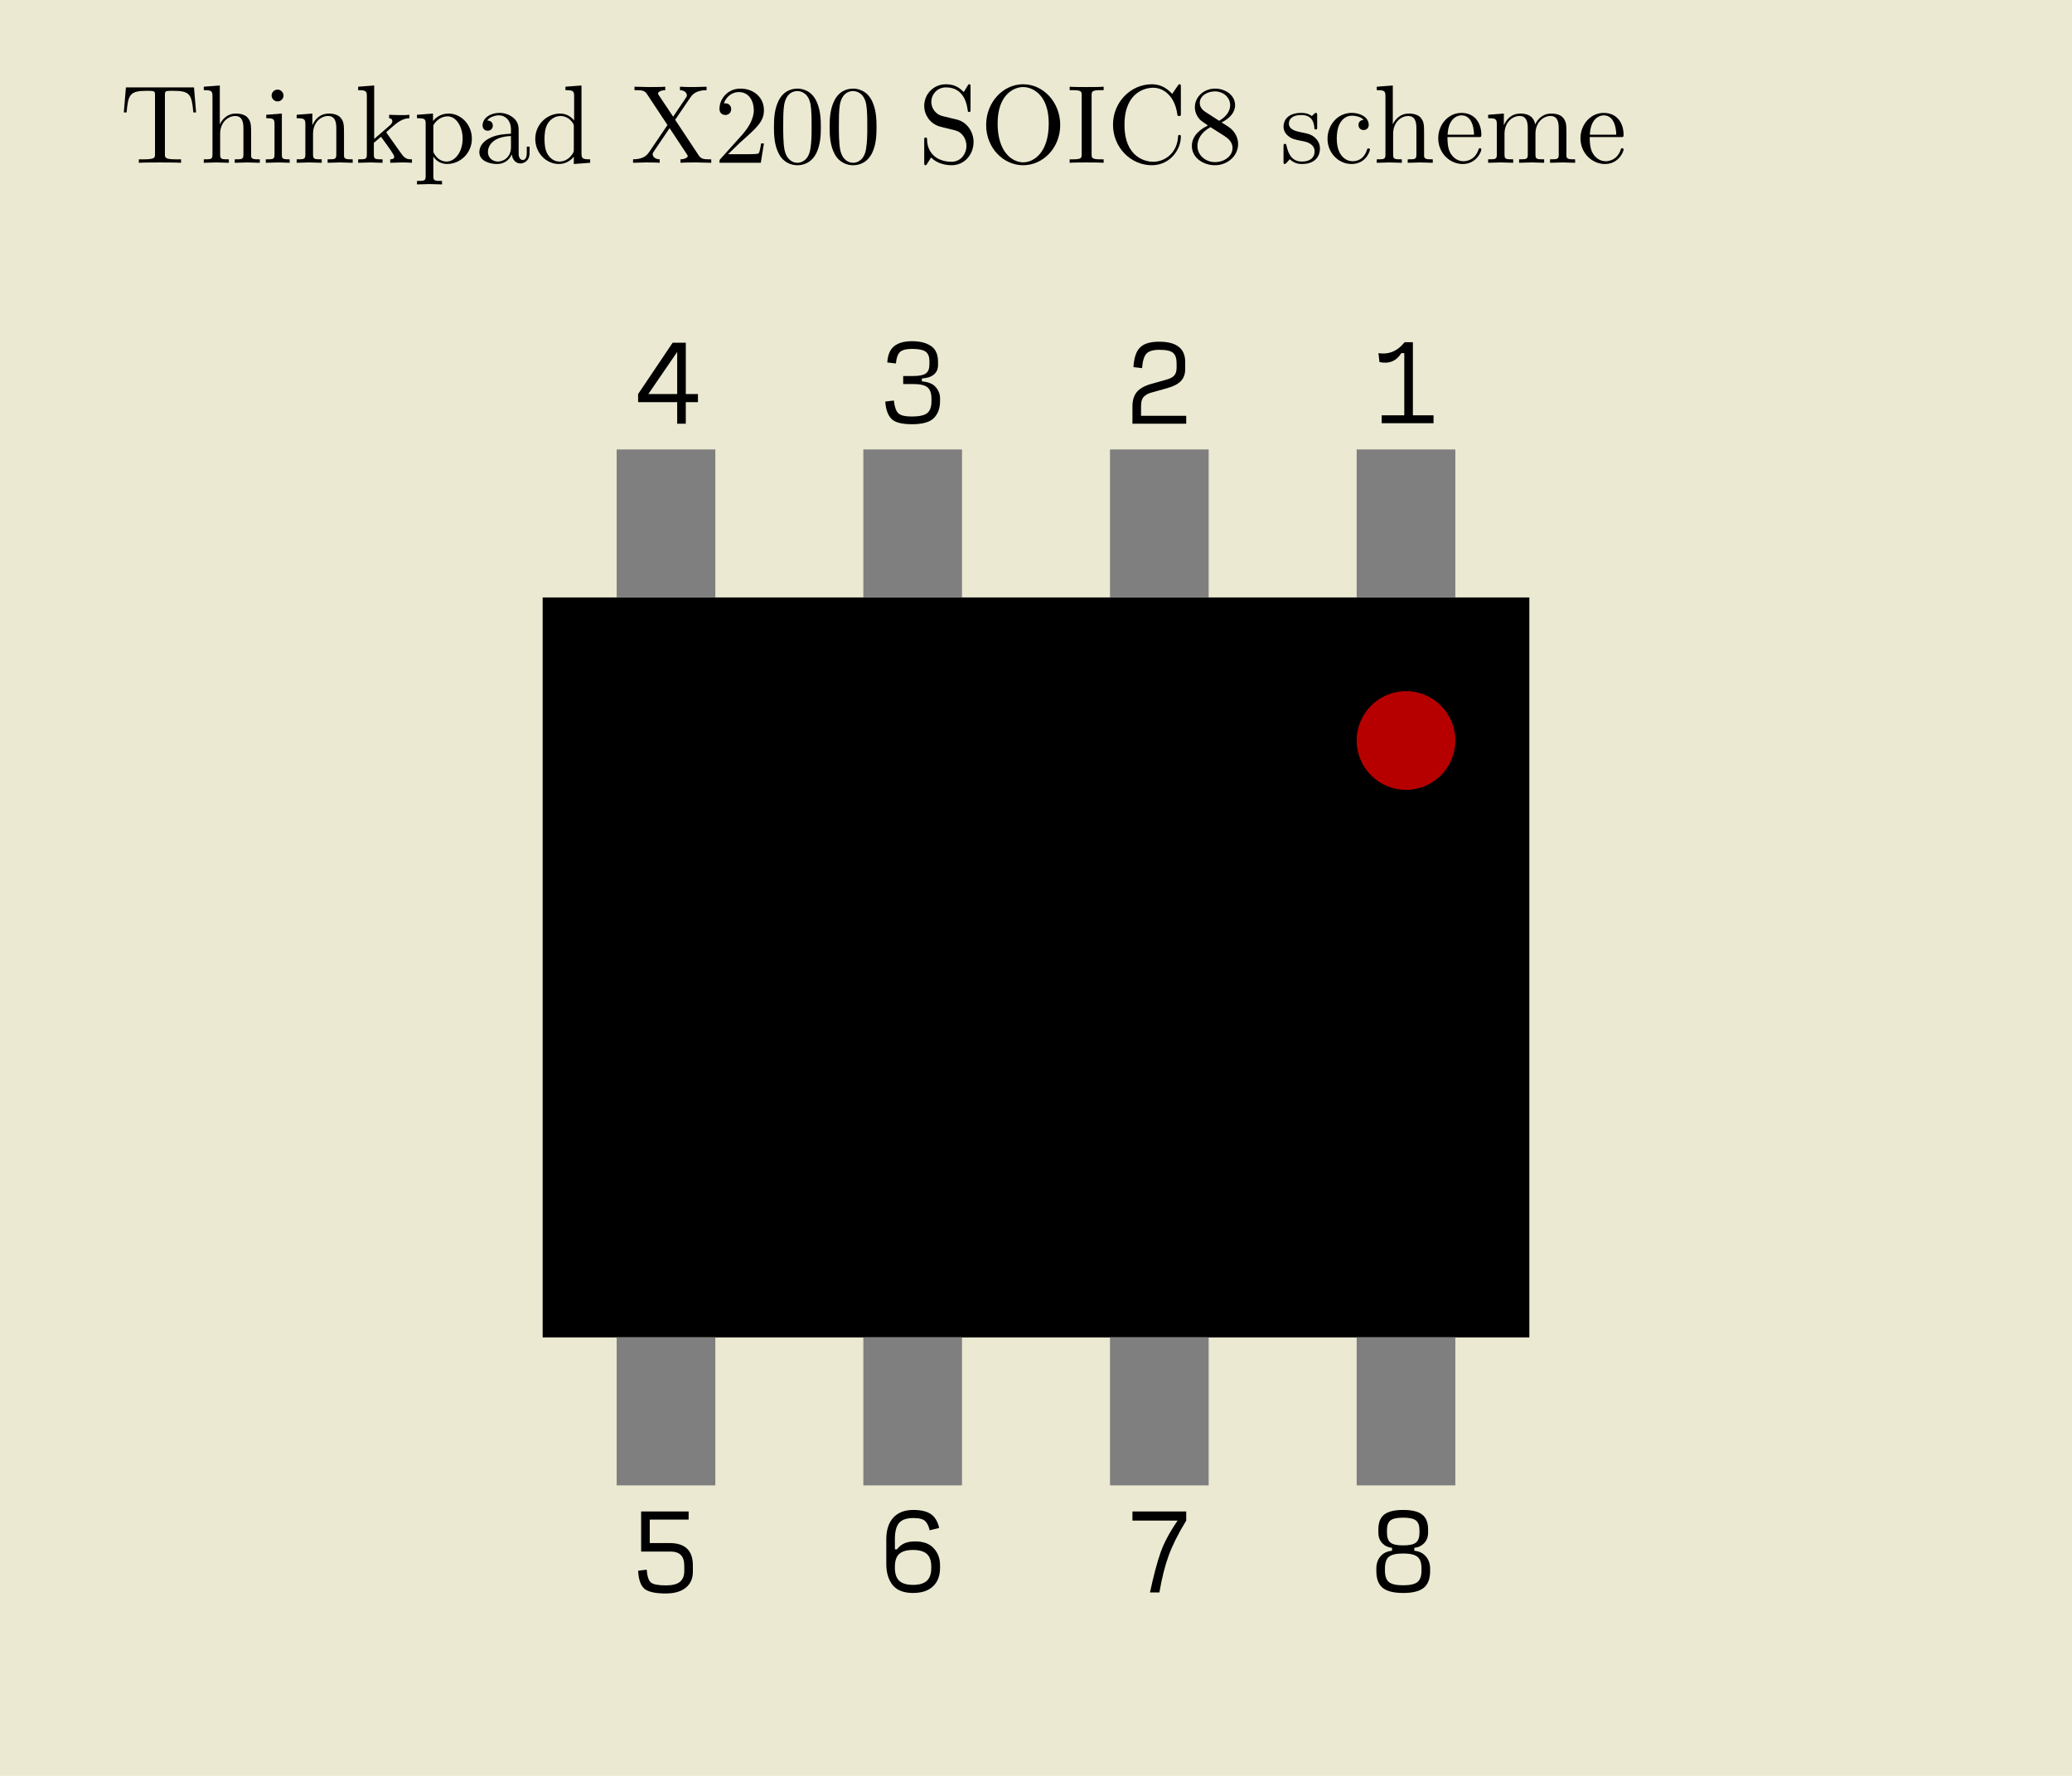 <?xml version="1.0" encoding="UTF-8" standalone="no"?>
<!-- Created with Inkscape (http://www.inkscape.org/) -->

<svg
   width="210mm"
   height="180mm"
   viewBox="0 0 210 180"
   version="1.1"
   id="svg5"
   inkscape:version="1.2.1 (9c6d41e410, 2022-07-14, custom)"
   sodipodi:docname="x200-soic8.svg"
   xmlns:inkscape="http://www.inkscape.org/namespaces/inkscape"
   xmlns:sodipodi="http://sodipodi.sourceforge.net/DTD/sodipodi-0.dtd"
   xmlns="http://www.w3.org/2000/svg"
   xmlns:svg="http://www.w3.org/2000/svg">
  <sodipodi:namedview
     id="namedview7"
     pagecolor="#ffffff"
     bordercolor="#666666"
     borderopacity="1.0"
     inkscape:showpageshadow="2"
     inkscape:pageopacity="0.0"
     inkscape:pagecheckerboard="0"
     inkscape:deskcolor="#d1d1d1"
     inkscape:document-units="mm"
     showgrid="false"
     showguides="true"
     inkscape:zoom="0.55307694"
     inkscape:cx="107.57997"
     inkscape:cy="401.39081"
     inkscape:window-width="1920"
     inkscape:window-height="1050"
     inkscape:window-x="0"
     inkscape:window-y="0"
     inkscape:window-maximized="1"
     inkscape:current-layer="layer1" />
  <defs
     id="defs2" />
  <g
     inkscape:label="Layer 1"
     inkscape:groupmode="layer"
     id="layer1">
    <rect
       style="fill:#ebe9d2;fill-opacity:1;stroke:none;stroke-width:0.265;stroke-linejoin:bevel;stroke-opacity:1"
       id="rect1634"
       width="210"
       height="180"
       x="0"
       y="0" />
    <rect
       style="fill:#000000;fill-opacity:1;stroke:none;stroke-width:0.265;stroke-linejoin:bevel;stroke-opacity:1"
       id="rect234"
       width="100"
       height="75"
       x="55"
       y="60.556" />
    <rect
       style="fill:#7f7f7f;fill-opacity:1;stroke:none;stroke-width:0.265;stroke-linejoin:bevel;stroke-opacity:1"
       id="rect1054"
       width="10"
       height="15"
       x="62.5"
       y="45.556" />
    <rect
       style="fill:#7f7f7f;fill-opacity:1;stroke:none;stroke-width:0.265;stroke-linejoin:bevel;stroke-opacity:1"
       id="rect1054-3"
       width="10"
       height="15"
       x="87.5"
       y="45.556" />
    <rect
       style="fill:#7f7f7f;fill-opacity:1;stroke:none;stroke-width:0.265;stroke-linejoin:bevel;stroke-opacity:1"
       id="rect1054-3-7"
       width="10"
       height="15"
       x="112.5"
       y="45.556" />
    <rect
       style="fill:#7f7f7f;fill-opacity:1;stroke:none;stroke-width:0.265;stroke-linejoin:bevel;stroke-opacity:1"
       id="rect1054-3-7-5"
       width="10"
       height="15"
       x="137.5"
       y="45.556" />
    <rect
       style="fill:#7f7f7f;fill-opacity:1;stroke:none;stroke-width:0.265;stroke-linejoin:bevel;stroke-opacity:1"
       id="rect1054-35"
       width="10"
       height="15"
       x="62.5"
       y="135.556" />
    <rect
       style="fill:#7f7f7f;fill-opacity:1;stroke:none;stroke-width:0.265;stroke-linejoin:bevel;stroke-opacity:1"
       id="rect1054-3-6"
       width="10"
       height="15"
       x="87.5"
       y="135.556" />
    <rect
       style="fill:#7f7f7f;fill-opacity:1;stroke:none;stroke-width:0.265;stroke-linejoin:bevel;stroke-opacity:1"
       id="rect1054-3-7-2"
       width="10"
       height="15"
       x="112.5"
       y="135.556" />
    <rect
       style="fill:#7f7f7f;fill-opacity:1;stroke:none;stroke-width:0.265;stroke-linejoin:bevel;stroke-opacity:1"
       id="rect1054-3-7-5-9"
       width="10"
       height="15"
       x="137.5"
       y="135.556" />
    <circle
       style="fill:#b60000;fill-opacity:1;stroke:none;stroke-width:0.265;stroke-linejoin:bevel;stroke-opacity:1"
       id="path1334"
       cx="142.5"
       cy="75.056"
       r="5" />
    <g
       aria-label="1"
       id="text1392"
       style="font-size:11.289px;line-height:1.25;font-family:'Latin Modern Math';-inkscape-font-specification:'Latin Modern Math';stroke-width:0.265"
       transform="translate(0,-6.944)">
      <path
         d="m 140.037,49.84 v -0.8 h 2.289 v -6.301 h -0.298 q -0.38,0.605 -0.934,0.831 -0.554,0.226 -1.283,0.072 l -0.103,-0.903 q 0.79,0.123 1.447,-0.154 0.667,-0.277 1.201,-0.954 h 0.842 v 7.41 h 2.094 v 0.8 z"
         style="font-family:monospace;-inkscape-font-specification:monospace"
         id="path1770" />
    </g>
    <g
       aria-label="4"
       id="text1392-9"
       style="font-size:11.289px;line-height:1.25;font-family:'Latin Modern Math';-inkscape-font-specification:'Latin Modern Math';stroke-width:0.265"
       transform="translate(0,-6.944)">
      <path
         d="m 65.709,46.885 h 2.925 V 42.615 Z m 5.029,0.821 h -1.232 v 2.186 h -0.872 v -2.186 h -3.961 v -0.821 l 3.5,-5.203 h 1.334 v 5.203 h 1.232 z"
         style="font-family:monospace;-inkscape-font-specification:monospace;text-align:center;text-anchor:middle"
         id="path1761" />
    </g>
    <g
       aria-label="2"
       id="text1392-9-0"
       style="font-size:11.289px;line-height:1.25;font-family:'Latin Modern Math';-inkscape-font-specification:'Latin Modern Math';stroke-width:0.265"
       transform="translate(0,-6.944)">
      <path
         d="m 114.775,49.892 v -1.755 q 0,-0.924 0.452,-1.468 0.462,-0.544 1.488,-0.821 l 1.457,-0.411 q 0.585,-0.154 0.831,-0.421 0.246,-0.277 0.246,-0.79 v -0.472 q 0,-0.739 -0.359,-1.047 -0.359,-0.308 -1.396,-0.308 -0.934,0 -1.303,0.39 -0.359,0.39 -0.441,1.468 l -0.872,-0.103 q 0.082,-1.416 0.667,-1.991 0.585,-0.585 1.94,-0.585 1.314,0 1.97,0.513 0.667,0.503 0.667,1.539 v 0.729 q 0,0.739 -0.431,1.201 -0.431,0.462 -1.468,0.749 l -1.468,0.411 q -0.462,0.103 -0.79,0.4 -0.318,0.287 -0.318,0.995 v 0.975 h 4.577 v 0.8 z"
         style="font-family:monospace;-inkscape-font-specification:monospace;text-align:center;text-anchor:middle"
         id="path1767" />
    </g>
    <g
       aria-label="3"
       id="text1392-9-8"
       style="font-size:11.289px;line-height:1.25;font-family:'Latin Modern Math';-inkscape-font-specification:'Latin Modern Math';stroke-width:0.265"
       transform="translate(0,-6.944)">
      <path
         d="m 92.423,49.943 q -1.58,0 -2.104,-0.575 -0.523,-0.575 -0.595,-1.724 l 0.872,-0.103 q 0.103,0.965 0.452,1.293 0.349,0.328 1.365,0.328 1.108,0 1.55,-0.339 0.441,-0.339 0.441,-1.201 v -0.277 q 0,-0.821 -0.411,-1.149 -0.411,-0.328 -1.447,-0.328 H 91.54 v -0.811 h 1.006 q 0.913,0 1.283,-0.257 0.369,-0.267 0.369,-0.913 v -0.328 q 0,-0.708 -0.39,-0.975 -0.39,-0.277 -1.375,-0.277 -0.862,0 -1.211,0.308 -0.339,0.308 -0.421,1.17 l -0.872,-0.103 q 0.072,-1.16 0.698,-1.652 0.626,-0.503 1.816,-0.503 1.19,0 1.909,0.482 0.718,0.482 0.718,1.591 v 0.359 q 0,0.605 -0.431,0.954 -0.421,0.349 -1.201,0.39 v 0.298 q 0.954,0.072 1.396,0.575 0.441,0.503 0.441,1.139 v 0.298 q 0,1.067 -0.626,1.704 -0.616,0.626 -2.227,0.626 z"
         style="font-family:monospace;-inkscape-font-specification:monospace;text-align:center;text-anchor:middle"
         id="path1764" />
    </g>
    <g
       aria-label="8"
       id="text1392-0"
       style="font-size:11.289px;line-height:1.25;font-family:'Latin Modern Math';-inkscape-font-specification:'Latin Modern Math';stroke-width:0.265"
       transform="translate(0,-6.944)">
      <path
         d="m 142.213,168.405 q -1.437,0 -2.083,-0.523 -0.636,-0.523 -0.636,-1.704 v -0.226 q 0,-0.77 0.421,-1.262 0.421,-0.493 1.17,-0.564 v -0.298 q -0.585,-0.051 -0.985,-0.462 -0.4,-0.411 -0.4,-1.078 v -0.328 q 0,-1.037 0.585,-1.498 0.595,-0.472 1.929,-0.472 1.334,0 1.929,0.472 0.595,0.462 0.595,1.498 v 0.328 q 0,0.667 -0.41,1.078 -0.4,0.41 -0.985,0.462 v 0.298 q 0.749,0.072 1.17,0.575 0.431,0.493 0.431,1.252 v 0.226 q 0,1.18 -0.647,1.704 -0.647,0.523 -2.083,0.523 z m 0,-4.823 q 0.924,0 1.283,-0.277 0.369,-0.287 0.369,-0.995 v -0.287 q 0,-0.698 -0.369,-0.975 -0.359,-0.277 -1.283,-0.277 -0.924,0 -1.283,0.277 -0.359,0.277 -0.359,0.975 v 0.287 q 0,0.708 0.359,0.995 0.359,0.277 1.283,0.277 z m 0,4.043 q 1.026,0 1.437,-0.318 0.421,-0.328 0.421,-1.19 v -0.185 q 0,-0.883 -0.421,-1.201 -0.41,-0.328 -1.437,-0.328 -1.026,0 -1.437,0.328 -0.411,0.318 -0.411,1.201 v 0.185 q 0,0.862 0.411,1.19 0.41,0.318 1.437,0.318 z"
         style="font-family:monospace;-inkscape-font-specification:monospace"
         id="path1773" />
    </g>
    <g
       aria-label="5"
       id="text1392-9-4"
       style="font-size:11.289px;line-height:1.25;font-family:'Latin Modern Math';-inkscape-font-specification:'Latin Modern Math';stroke-width:0.265"
       transform="translate(0,-6.944)">
      <path
         d="m 67.485,168.457 q -1.58,0 -2.165,-0.472 -0.575,-0.482 -0.647,-1.837 l 0.872,-0.103 q 0.072,1.006 0.431,1.303 0.359,0.287 1.519,0.287 0.985,0 1.416,-0.359 0.441,-0.369 0.441,-1.078 v -0.534 q 0,-0.77 -0.349,-1.108 -0.339,-0.349 -1.057,-0.349 h -2.966 v -4.064 h 4.813 v 0.821 h -3.941 v 2.381 h 1.991 q 1.201,0 1.786,0.564 0.595,0.564 0.595,1.714 v 0.636 q 0,1.026 -0.718,1.611 -0.718,0.585 -2.022,0.585 z"
         style="font-family:monospace;-inkscape-font-specification:monospace;text-align:center;text-anchor:middle"
         id="path1782" />
    </g>
    <g
       aria-label="7"
       id="text1392-9-0-4"
       style="font-size:11.289px;line-height:1.25;font-family:'Latin Modern Math';-inkscape-font-specification:'Latin Modern Math';stroke-width:0.265"
       transform="translate(0,-6.944)">
      <path
         d="m 116.551,168.354 q 0.554,-2.576 1.067,-4.033 0.513,-1.468 1.734,-3.253 h -4.577 v -0.924 h 5.449 v 0.924 q -1.19,1.95 -1.765,3.51 -0.575,1.56 -0.954,3.777 z"
         style="font-family:monospace;-inkscape-font-specification:monospace;text-align:center;text-anchor:middle"
         id="path1776" />
    </g>
    <g
       aria-label="6"
       id="text1392-9-8-6"
       style="font-size:11.289px;line-height:1.25;font-family:'Latin Modern Math';-inkscape-font-specification:'Latin Modern Math';stroke-width:0.265"
       transform="translate(0,-6.944)">
      <path
         d="m 92.546,168.405 q -1.437,0 -2.083,-0.811 -0.636,-0.811 -0.636,-2.124 v -2.494 q 0,-1.427 0.708,-2.206 0.718,-0.78 2.032,-0.78 1.201,0 1.806,0.441 0.605,0.431 0.811,1.385 l -0.965,0.236 q -0.133,-0.626 -0.452,-0.934 -0.308,-0.308 -1.201,-0.308 -1.016,0 -1.447,0.503 -0.421,0.493 -0.421,1.652 v 1.016 h 0.216 q 0.277,-0.38 0.698,-0.585 0.431,-0.216 1.139,-0.216 1.262,0 1.888,0.698 0.636,0.688 0.636,1.734 v 0.226 q 0,1.232 -0.718,1.899 -0.708,0.667 -2.011,0.667 z m -0.01,-0.821 q 0.944,0 1.396,-0.41 0.452,-0.411 0.452,-1.303 v -0.133 q 0,-0.893 -0.452,-1.293 -0.452,-0.4 -1.396,-0.4 -0.944,0 -1.396,0.4 -0.441,0.4 -0.441,1.293 v 0.133 q 0,0.883 0.441,1.303 0.452,0.41 1.396,0.41 z"
         style="font-family:monospace;-inkscape-font-specification:monospace;text-align:center;text-anchor:middle"
         id="path1779" />
    </g>
    <g
       aria-label="Thinkpad X200 SOIC8 scheme"
       id="text1665"
       style="font-size:11.289px;line-height:1.25;font-family:'Latin Modern Math';-inkscape-font-specification:'Latin Modern Math';stroke-width:0.265">
      <path
         d="m 19.875,11.397 -0.214,-2.54 h -6.898 l -0.214,2.54 h 0.282 c 0.158,-1.818 0.327,-2.19 2.032,-2.19 0.203,0 0.497,0 0.61,0.023 0.237,0.045 0.237,0.169 0.237,0.429 v 5.949 c 0,0.384 0,0.542 -1.185,0.542 H 14.072 v 0.35 c 0.463,-0.034 1.614,-0.034 2.134,-0.034 0.519,0 1.682,0 2.145,0.034 v -0.35 h -0.452 c -1.185,0 -1.185,-0.158 -1.185,-0.542 V 9.658 c 0,-0.226 0,-0.384 0.203,-0.429 0.124,-0.023 0.429,-0.023 0.643,-0.023 1.705,0 1.874,0.373 2.032,2.19 z"
         id="path1667" />
      <path
         d="m 26.332,16.499 v -0.35 c -0.587,0 -0.869,0 -0.881,-0.339 v -2.156 c 0,-0.971 0,-1.321 -0.35,-1.727 -0.158,-0.192 -0.531,-0.418 -1.185,-0.418 -0.948,0 -1.445,0.677 -1.626,1.084 H 22.279 V 8.665 l -1.626,0.124 v 0.35 c 0.79,0 0.881,0.079 0.881,0.632 v 5.87 c 0,0.508 -0.124,0.508 -0.881,0.508 v 0.35 l 1.276,-0.034 1.264,0.034 v -0.35 c -0.756,0 -0.881,0 -0.881,-0.508 v -2.077 c 0,-1.174 0.802,-1.806 1.524,-1.806 0.711,0 0.835,0.61 0.835,1.253 v 2.63 c 0,0.508 -0.124,0.508 -0.881,0.508 v 0.35 l 1.276,-0.034 z"
         id="path1669" />
      <path
         d="m 29.357,16.499 v -0.35 c -0.745,0 -0.79,-0.056 -0.79,-0.497 v -4.143 l -1.58,0.124 v 0.35 c 0.734,0 0.835,0.068 0.835,0.621 v 3.037 c 0,0.508 -0.124,0.508 -0.881,0.508 v 0.35 l 1.242,-0.034 c 0.395,0 0.79,0.023 1.174,0.034 z m -0.621,-6.818 c 0,-0.305 -0.26,-0.598 -0.598,-0.598 -0.384,0 -0.61,0.316 -0.61,0.598 0,0.305 0.26,0.598 0.598,0.598 0.384,0 0.61,-0.316 0.61,-0.598 z"
         id="path1671" />
      <path
         d="m 35.747,16.499 v -0.35 c -0.587,0 -0.869,0 -0.881,-0.339 v -2.156 c 0,-0.971 0,-1.321 -0.35,-1.727 -0.158,-0.192 -0.531,-0.418 -1.185,-0.418 -0.824,0 -1.355,0.485 -1.671,1.185 v -1.185 l -1.592,0.124 v 0.35 c 0.79,0 0.881,0.079 0.881,0.632 v 3.025 c 0,0.508 -0.124,0.508 -0.881,0.508 v 0.35 l 1.276,-0.034 1.264,0.034 v -0.35 c -0.756,0 -0.881,0 -0.881,-0.508 v -2.077 c 0,-1.174 0.802,-1.806 1.524,-1.806 0.711,0 0.835,0.61 0.835,1.253 v 2.63 c 0,0.508 -0.124,0.508 -0.881,0.508 v 0.35 l 1.276,-0.034 z"
         id="path1673" />
      <path
         d="m 41.752,16.499 v -0.35 c -0.418,0 -0.666,0 -1.095,-0.598 l -1.434,-2.021 c -0.011,-0.023 -0.068,-0.09 -0.068,-0.124 0,-0.045 0.802,-0.722 0.914,-0.813 0.711,-0.576 1.185,-0.598 1.422,-0.61 v -0.35 c -0.327,0.034 -0.474,0.034 -0.79,0.034 -0.406,0 -1.106,-0.023 -1.264,-0.034 v 0.35 c 0.214,0.011 0.327,0.135 0.327,0.282 0,0.226 -0.158,0.361 -0.248,0.44 L 37.925,14.083 V 8.665 l -1.626,0.124 v 0.35 c 0.79,0 0.881,0.079 0.881,0.632 v 5.87 c 0,0.508 -0.124,0.508 -0.881,0.508 v 0.35 l 1.23,-0.034 1.242,0.034 v -0.35 c -0.756,0 -0.881,0 -0.881,-0.508 v -1.163 l 0.722,-0.621 c 0.869,1.197 1.343,1.829 1.343,2.032 0,0.214 -0.192,0.26 -0.406,0.26 v 0.35 l 1.219,-0.034 c 0.327,0 0.655,0.011 0.982,0.034 z"
         id="path1675" />
      <path
         d="m 47.826,14.061 c 0,-1.434 -1.095,-2.551 -2.359,-2.551 -0.881,0 -1.355,0.497 -1.58,0.745 v -0.745 l -1.626,0.124 v 0.35 c 0.802,0 0.881,0.068 0.881,0.564 v 5.283 c 0,0.508 -0.124,0.508 -0.881,0.508 v 0.35 l 1.264,-0.034 1.276,0.034 V 18.339 c -0.756,0 -0.881,0 -0.881,-0.508 v -1.897 -0.102 c 0.056,0.181 0.531,0.79 1.389,0.79 1.343,0 2.517,-1.106 2.517,-2.563 z m -0.937,0 c 0,1.366 -0.79,2.314 -1.626,2.314 -0.452,0 -0.881,-0.226 -1.185,-0.689 -0.158,-0.237 -0.158,-0.248 -0.158,-0.474 V 12.695 c 0.327,-0.576 0.881,-0.903 1.456,-0.903 0.824,0 1.513,0.993 1.513,2.269 z"
         id="path1677" />
      <path
         d="m 53.673,15.494 v -0.632 h -0.282 v 0.632 c 0,0.655 -0.282,0.722 -0.406,0.722 -0.373,0 -0.418,-0.508 -0.418,-0.564 v -2.258 c 0,-0.474 0,-0.914 -0.406,-1.332 -0.44,-0.44 -1.005,-0.621 -1.547,-0.621 -0.926,0 -1.705,0.531 -1.705,1.276 0,0.339 0.226,0.531 0.519,0.531 0.316,0 0.519,-0.226 0.519,-0.519 0,-0.135 -0.056,-0.508 -0.576,-0.519 0.305,-0.395 0.858,-0.519 1.219,-0.519 0.553,0 1.197,0.44 1.197,1.445 v 0.418 c -0.576,0.034 -1.366,0.068 -2.077,0.406 -0.847,0.384 -1.129,0.971 -1.129,1.468 0,0.914 1.095,1.197 1.806,1.197 0.745,0 1.264,-0.452 1.479,-0.982 0.045,0.452 0.35,0.926 0.881,0.926 0.237,0 0.926,-0.158 0.926,-1.072 z m -1.885,-0.576 c 0,1.072 -0.813,1.456 -1.321,1.456 -0.553,0 -1.016,-0.395 -1.016,-0.96 0,-0.621 0.474,-1.558 2.337,-1.626 z"
         id="path1679" />
      <path
         d="m 59.815,16.499 v -0.35 c -0.79,0 -0.881,-0.079 -0.881,-0.632 V 8.665 l -1.626,0.124 v 0.35 c 0.79,0 0.881,0.079 0.881,0.632 v 2.438 c -0.327,-0.406 -0.813,-0.7 -1.422,-0.7 -1.332,0 -2.517,1.106 -2.517,2.563 0,1.434 1.106,2.551 2.393,2.551 0.722,0 1.23,-0.384 1.513,-0.745 v 0.745 z m -1.659,-1.332 c 0,0.203 0,0.226 -0.124,0.418 -0.339,0.542 -0.847,0.79 -1.332,0.79 -0.508,0 -0.914,-0.294 -1.185,-0.722 -0.294,-0.463 -0.327,-1.106 -0.327,-1.569 0,-0.418 0.023,-1.095 0.35,-1.603 0.237,-0.35 0.666,-0.722 1.276,-0.722 0.395,0 0.869,0.169 1.219,0.677 0.124,0.192 0.124,0.214 0.124,0.418 z"
         id="path1681" />
      <path
         d="m 72.086,16.499 v -0.35 h -0.214 c -0.587,0 -0.824,-0.056 -1.061,-0.406 L 68.428,12.142 69.975,9.873 C 70.223,9.511 70.607,9.15 71.612,9.139 V 8.789 l -1.253,0.034 c -0.452,0 -0.993,0 -1.445,-0.034 v 0.35 c 0.452,0.011 0.7,0.26 0.7,0.519 0,0.113 -0.023,0.135 -0.102,0.26 L 68.225,11.826 66.769,9.647 c -0.023,-0.034 -0.079,-0.124 -0.079,-0.169 0,-0.135 0.248,-0.327 0.734,-0.339 V 8.789 c -0.395,0.034 -1.219,0.034 -1.648,0.034 l -1.468,-0.034 v 0.35 h 0.214 c 0.621,0 0.835,0.079 1.05,0.395 l 2.077,3.138 -1.851,2.732 c -0.158,0.226 -0.497,0.745 -1.637,0.745 v 0.35 l 1.253,-0.034 c 0.418,0 1.039,0 1.445,0.034 v -0.35 c -0.519,-0.011 -0.711,-0.316 -0.711,-0.519 0,-0.102 0.034,-0.147 0.113,-0.271 l 1.603,-2.371 1.784,2.698 c 0.023,0.045 0.056,0.09 0.056,0.124 0,0.135 -0.248,0.327 -0.734,0.339 v 0.35 c 0.395,-0.034 1.219,-0.034 1.648,-0.034 z"
         id="path1683" />
      <path
         d="M 77.425,14.535 H 77.143 c -0.056,0.339 -0.135,0.835 -0.248,1.005 -0.079,0.09 -0.824,0.09 -1.072,0.09 h -2.032 l 1.197,-1.163 c 1.761,-1.558 2.438,-2.167 2.438,-3.296 0,-1.287 -1.016,-2.19 -2.393,-2.19 -1.276,0 -2.111,1.039 -2.111,2.043 0,0.632 0.564,0.632 0.598,0.632 0.192,0 0.587,-0.135 0.587,-0.598 0,-0.294 -0.203,-0.587 -0.598,-0.587 -0.09,0 -0.113,0 -0.147,0.011 0.26,-0.734 0.869,-1.151 1.524,-1.151 1.027,0 1.513,0.914 1.513,1.84 0,0.903 -0.564,1.795 -1.185,2.495 L 73.045,16.081 c -0.124,0.124 -0.124,0.147 -0.124,0.418 h 4.188 z"
         id="path1685" />
      <path
         d="m 83.194,12.887 c 0,-0.903 -0.056,-1.806 -0.452,-2.642 -0.519,-1.084 -1.445,-1.264 -1.919,-1.264 -0.677,0 -1.501,0.294 -1.964,1.343 -0.361,0.779 -0.418,1.659 -0.418,2.563 0,0.847 0.045,1.863 0.508,2.721 0.485,0.914 1.31,1.14 1.863,1.14 0.61,0 1.468,-0.237 1.964,-1.31 0.361,-0.779 0.418,-1.659 0.418,-2.551 z m -0.937,-0.135 c 0,0.847 0,1.614 -0.124,2.337 -0.169,1.072 -0.813,1.411 -1.321,1.411 -0.44,0 -1.106,-0.282 -1.31,-1.366 -0.124,-0.677 -0.124,-1.716 -0.124,-2.382 0,-0.722 0,-1.468 0.09,-2.077 0.214,-1.343 1.061,-1.445 1.343,-1.445 0.373,0 1.118,0.203 1.332,1.321 0.113,0.632 0.113,1.49 0.113,2.201 z"
         id="path1687" />
      <path
         d="m 88.838,12.887 c 0,-0.903 -0.056,-1.806 -0.452,-2.642 -0.519,-1.084 -1.445,-1.264 -1.919,-1.264 -0.677,0 -1.501,0.294 -1.964,1.343 -0.361,0.779 -0.418,1.659 -0.418,2.563 0,0.847 0.045,1.863 0.508,2.721 0.485,0.914 1.31,1.14 1.863,1.14 0.61,0 1.468,-0.237 1.964,-1.31 0.361,-0.779 0.418,-1.659 0.418,-2.551 z m -0.937,-0.135 c 0,0.847 0,1.614 -0.124,2.337 -0.169,1.072 -0.813,1.411 -1.321,1.411 -0.44,0 -1.106,-0.282 -1.31,-1.366 -0.124,-0.677 -0.124,-1.716 -0.124,-2.382 0,-0.722 0,-1.468 0.09,-2.077 0.214,-1.343 1.061,-1.445 1.343,-1.445 0.373,0 1.118,0.203 1.332,1.321 0.113,0.632 0.113,1.49 0.113,2.201 z"
         id="path1689" />
      <path
         d="m 98.671,14.399 c 0,-1.129 -0.745,-2.055 -1.693,-2.28 L 95.533,11.769 c -0.7,-0.169 -1.14,-0.779 -1.14,-1.434 0,-0.79 0.61,-1.479 1.49,-1.479 1.885,0 2.134,1.851 2.201,2.359 0.011,0.068 0.011,0.135 0.135,0.135 0.147,0 0.147,-0.056 0.147,-0.271 V 8.811 c 0,-0.192 0,-0.271 -0.124,-0.271 -0.079,0 -0.09,0.011 -0.169,0.147 l -0.395,0.643 c -0.339,-0.327 -0.802,-0.79 -1.806,-0.79 -1.253,0 -2.201,0.993 -2.201,2.19 0,0.937 0.598,1.761 1.479,2.066 0.124,0.045 0.7,0.181 1.49,0.373 0.305,0.079 0.643,0.158 0.96,0.576 0.237,0.294 0.35,0.666 0.35,1.039 0,0.802 -0.564,1.614 -1.513,1.614 -0.327,0 -1.185,-0.056 -1.784,-0.61 -0.655,-0.61 -0.689,-1.332 -0.7,-1.738 -0.011,-0.113 -0.102,-0.113 -0.135,-0.113 -0.147,0 -0.147,0.079 -0.147,0.282 v 2.258 c 0,0.192 0,0.271 0.124,0.271 0.079,0 0.09,-0.023 0.169,-0.147 0,0 0.034,-0.045 0.406,-0.643 0.35,0.384 1.072,0.79 2.077,0.79 1.321,0 2.224,-1.106 2.224,-2.348 z"
         id="path1691" />
      <path
         d="m 107.454,12.672 c 0,-2.303 -1.705,-4.132 -3.759,-4.132 -2.021,0 -3.748,1.806 -3.748,4.132 0,2.314 1.738,4.075 3.748,4.075 2.055,0 3.759,-1.795 3.759,-4.075 z m -1.163,-0.158 c 0,2.992 -1.547,3.94 -2.585,3.94 -1.084,0 -2.596,-0.993 -2.596,-3.94 0,-2.924 1.648,-3.691 2.585,-3.691 0.982,0 2.596,0.802 2.596,3.691 z"
         id="path1693" />
      <path
         d="m 111.856,16.499 v -0.35 h -0.294 c -0.892,0 -0.926,-0.124 -0.926,-0.531 V 9.669 c 0,-0.406 0.034,-0.531 0.926,-0.531 h 0.294 V 8.789 c -0.395,0.034 -1.287,0.034 -1.716,0.034 -0.44,0 -1.332,0 -1.727,-0.034 v 0.35 h 0.294 c 0.892,0 0.926,0.124 0.926,0.531 v 5.949 c 0,0.406 -0.034,0.531 -0.926,0.531 h -0.294 v 0.35 c 0.395,-0.034 1.287,-0.034 1.716,-0.034 0.44,0 1.332,0 1.727,0.034 z"
         id="path1695" />
      <path
         d="m 119.68,13.869 c 0,-0.113 0,-0.192 -0.147,-0.192 -0.124,0 -0.124,0.068 -0.135,0.181 -0.09,1.614 -1.298,2.54 -2.529,2.54 -0.689,0 -2.901,-0.384 -2.901,-3.748 0,-3.375 2.201,-3.759 2.89,-3.759 1.23,0 2.235,1.027 2.461,2.675 0.023,0.158 0.023,0.192 0.181,0.192 0.181,0 0.181,-0.034 0.181,-0.271 V 8.811 c 0,-0.192 0,-0.271 -0.124,-0.271 -0.045,0 -0.09,0 -0.181,0.135 L 118.81,9.511 c -0.418,-0.406 -0.993,-0.971 -2.077,-0.971 -2.111,0 -3.929,1.795 -3.929,4.098 0,2.337 1.829,4.109 3.929,4.109 1.84,0 2.946,-1.569 2.946,-2.879 z"
         id="path1697" />
      <path
         d="m 125.482,14.603 c 0,-0.406 -0.124,-0.914 -0.553,-1.389 -0.214,-0.237 -0.395,-0.35 -1.118,-0.802 0.813,-0.418 1.366,-1.005 1.366,-1.75 0,-1.039 -1.005,-1.682 -2.032,-1.682 -1.129,0 -2.043,0.835 -2.043,1.885 0,0.203 0.023,0.711 0.497,1.242 0.124,0.135 0.542,0.418 0.824,0.61 -0.655,0.327 -1.626,0.96 -1.626,2.077 0,1.197 1.151,1.953 2.337,1.953 1.276,0 2.348,-0.937 2.348,-2.145 z m -0.802,-3.94 c 0,0.643 -0.44,1.185 -1.118,1.58 l -1.4,-0.903 c -0.519,-0.339 -0.564,-0.722 -0.564,-0.914 0,-0.689 0.734,-1.163 1.535,-1.163 0.824,0 1.547,0.587 1.547,1.4 z m 0.237,4.346 c 0,0.835 -0.847,1.422 -1.772,1.422 -0.971,0 -1.784,-0.7 -1.784,-1.637 0,-0.655 0.361,-1.377 1.321,-1.908 l 1.389,0.881 c 0.316,0.214 0.847,0.553 0.847,1.242 z"
         id="path1699" />
      <path
         d="m 133.78,15.054 c 0,-0.598 -0.339,-0.937 -0.474,-1.072 -0.373,-0.361 -0.813,-0.452 -1.287,-0.542 -0.632,-0.124 -1.389,-0.271 -1.389,-0.926 0,-0.395 0.294,-0.858 1.264,-0.858 1.242,0 1.298,1.016 1.321,1.366 0.011,0.102 0.135,0.102 0.135,0.102 0.147,0 0.147,-0.056 0.147,-0.271 v -1.14 c 0,-0.192 0,-0.271 -0.124,-0.271 -0.057,0 -0.079,0 -0.226,0.135 -0.034,0.045 -0.147,0.147 -0.192,0.181 -0.429,-0.316 -0.892,-0.316 -1.061,-0.316 -1.377,0 -1.806,0.756 -1.806,1.389 0,0.395 0.181,0.711 0.485,0.96 0.361,0.294 0.677,0.361 1.49,0.519 0.248,0.045 1.174,0.226 1.174,1.039 0,0.576 -0.395,1.027 -1.276,1.027 -0.948,0 -1.355,-0.643 -1.569,-1.603 -0.034,-0.147 -0.045,-0.192 -0.158,-0.192 -0.147,0 -0.147,0.079 -0.147,0.282 v 1.49 c 0,0.192 0,0.271 0.124,0.271 0.056,0 0.068,-0.011 0.282,-0.226 0.023,-0.023 0.023,-0.045 0.226,-0.26 0.497,0.474 1.005,0.485 1.242,0.485 1.298,0 1.818,-0.756 1.818,-1.569 z"
         id="path1701" />
      <path
         d="m 138.848,15.156 c 0,-0.113 -0.113,-0.113 -0.147,-0.113 -0.102,0 -0.124,0.045 -0.147,0.113 -0.327,1.05 -1.061,1.185 -1.479,1.185 -0.598,0 -1.592,-0.485 -1.592,-2.303 0,-1.84 0.926,-2.314 1.524,-2.314 0.102,0 0.813,0.011 1.208,0.418 -0.463,0.034 -0.531,0.373 -0.531,0.519 0,0.294 0.203,0.519 0.519,0.519 0.294,0 0.519,-0.192 0.519,-0.531 0,-0.768 -0.858,-1.208 -1.727,-1.208 -1.411,0 -2.45,1.219 -2.45,2.619 0,1.445 1.118,2.563 2.427,2.563 1.513,0 1.874,-1.355 1.874,-1.468 z"
         id="path1703" />
      <path
         d="m 145.215,16.499 v -0.35 c -0.587,0 -0.869,0 -0.881,-0.339 v -2.156 c 0,-0.971 0,-1.321 -0.35,-1.727 -0.158,-0.192 -0.531,-0.418 -1.185,-0.418 -0.948,0 -1.445,0.677 -1.626,1.084 h -0.011 V 8.665 l -1.626,0.124 v 0.35 c 0.79,0 0.881,0.079 0.881,0.632 v 5.87 c 0,0.508 -0.124,0.508 -0.881,0.508 v 0.35 l 1.276,-0.034 1.264,0.034 v -0.35 c -0.756,0 -0.881,0 -0.881,-0.508 v -2.077 c 0,-1.174 0.802,-1.806 1.524,-1.806 0.711,0 0.835,0.61 0.835,1.253 v 2.63 c 0,0.508 -0.124,0.508 -0.881,0.508 v 0.35 l 1.276,-0.034 z"
         id="path1705" />
      <path
         d="m 150.137,15.156 c 0,-0.113 -0.09,-0.135 -0.147,-0.135 -0.102,0 -0.124,0.068 -0.147,0.158 -0.395,1.163 -1.411,1.163 -1.524,1.163 -0.564,0 -1.016,-0.339 -1.276,-0.756 -0.339,-0.542 -0.339,-1.287 -0.339,-1.693 h 3.15 c 0.248,0 0.282,0 0.282,-0.237 0,-1.118 -0.61,-2.213 -2.021,-2.213 -1.31,0 -2.348,1.163 -2.348,2.574 0,1.513 1.185,2.608 2.484,2.608 1.377,0 1.885,-1.253 1.885,-1.468 z m -0.745,-1.501 h -2.675 c 0.068,-1.682 1.016,-1.964 1.4,-1.964 1.163,0 1.276,1.524 1.276,1.964 z"
         id="path1707" />
      <path
         d="m 159.642,16.499 v -0.35 c -0.587,0 -0.869,0 -0.881,-0.339 v -2.156 c 0,-0.971 0,-1.321 -0.35,-1.727 -0.158,-0.192 -0.531,-0.418 -1.185,-0.418 -0.948,0 -1.445,0.677 -1.637,1.106 -0.158,-0.982 -0.993,-1.106 -1.501,-1.106 -0.824,0 -1.355,0.485 -1.671,1.185 v -1.185 l -1.592,0.124 v 0.35 c 0.79,0 0.881,0.079 0.881,0.632 v 3.025 c 0,0.508 -0.124,0.508 -0.881,0.508 v 0.35 l 1.276,-0.034 1.264,0.034 v -0.35 c -0.756,0 -0.881,0 -0.881,-0.508 v -2.077 c 0,-1.174 0.802,-1.806 1.524,-1.806 0.711,0 0.835,0.61 0.835,1.253 v 2.63 c 0,0.508 -0.124,0.508 -0.881,0.508 v 0.35 l 1.276,-0.034 1.264,0.034 v -0.35 c -0.756,0 -0.881,0 -0.881,-0.508 v -2.077 c 0,-1.174 0.802,-1.806 1.524,-1.806 0.711,0 0.835,0.61 0.835,1.253 v 2.63 c 0,0.508 -0.124,0.508 -0.881,0.508 v 0.35 l 1.276,-0.034 z"
         id="path1709" />
      <path
         d="m 164.553,15.156 c 0,-0.113 -0.09,-0.135 -0.147,-0.135 -0.102,0 -0.124,0.068 -0.147,0.158 -0.395,1.163 -1.411,1.163 -1.524,1.163 -0.564,0 -1.016,-0.339 -1.276,-0.756 -0.339,-0.542 -0.339,-1.287 -0.339,-1.693 h 3.15 c 0.248,0 0.282,0 0.282,-0.237 0,-1.118 -0.61,-2.213 -2.021,-2.213 -1.31,0 -2.348,1.163 -2.348,2.574 0,1.513 1.185,2.608 2.484,2.608 1.377,0 1.885,-1.253 1.885,-1.468 z m -0.745,-1.501 h -2.675 c 0.068,-1.682 1.016,-1.964 1.4,-1.964 1.163,0 1.276,1.524 1.276,1.964 z"
         id="path1711" />
    </g>
  </g>
</svg>
